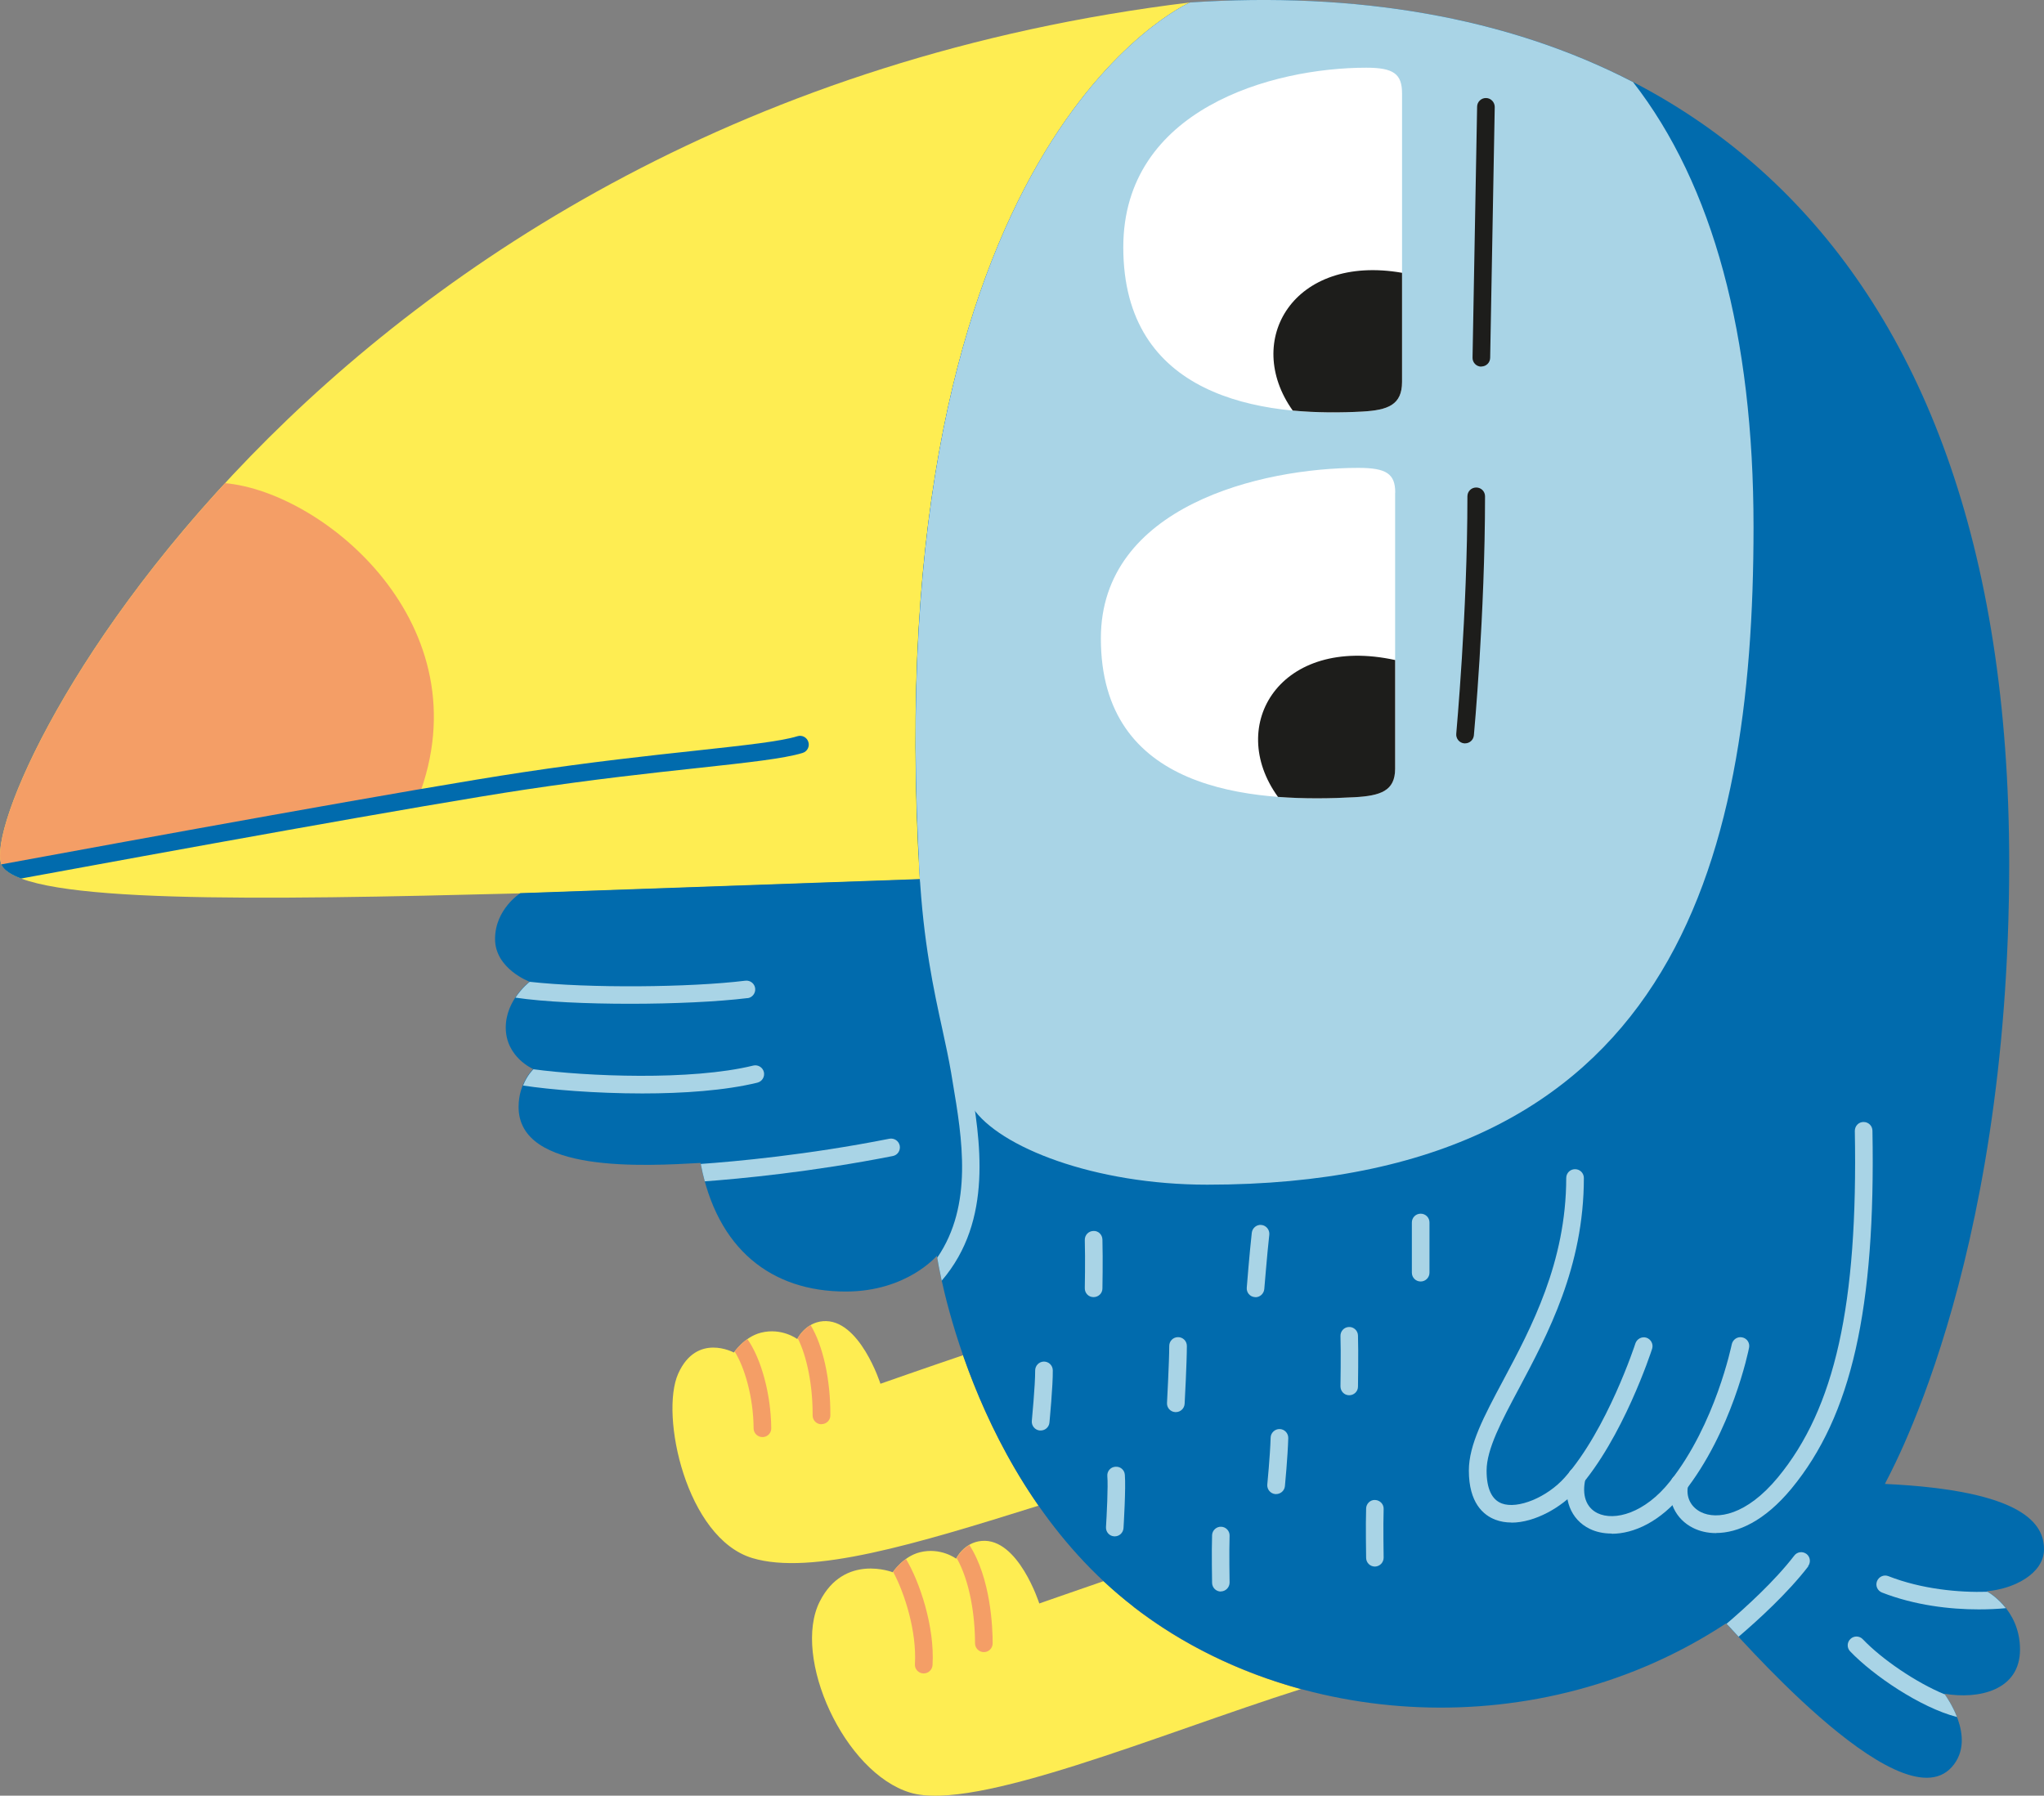 <?xml version="1.0" encoding="UTF-8"?>
<svg id="Ebene_1" data-name="Ebene 1" xmlns="http://www.w3.org/2000/svg" viewBox="0 0 183.24 161">
  <rect x="0" y="0" width="183.24" height="161" fill="#808080" stroke="none"/>
  <defs>
    <style>
      .cls-1 {
        fill: #f49e66;
      }

      .cls-2 {
        fill: #a9d4e6;
      }

      .cls-3 {
        fill: #1d1d1b;
      }

      .cls-4 {
        fill: #fff;
      }

      .cls-5 {
        fill: #feed52;
      }

      .cls-6 {
        fill: #016bad;
      }
    </style>
  </defs>
  <path class="cls-5" d="M86.34,121.51c-3.37,1.14-7.41,2.56-7.41,2.56,0,0-1.88-5.89-5.16-5.61-1.6.14-2.3,1.6-2.3,1.6,0,0-1.38-1.04-3.25-.57-1.5.38-2.43,1.78-2.43,1.78,0,0-3.33-1.81-4.99,1.89-1.66,3.7.72,14.76,6.65,16.54,5.26,1.58,14.62-1.24,25.65-4.7-3.23-4.64-5.38-9.49-6.77-13.49h0ZM101.64,144.07c-.95-.74-1.85-1.51-2.71-2.3-2.91,1-5.76,2-5.76,2,0,0-1.88-5.89-5.16-5.61-1.6.13-2.3,1.59-2.3,1.59,0,0-1.38-1.04-3.25-.57-1.5.38-2.43,1.79-2.43,1.79,0,0-4.35-1.71-6.54,2.62-2.52,4.99,2.18,15.36,8.11,17.14,5.82,1.75,22.22-5.22,35.01-9.28-5.49-1.5-10.62-3.98-14.99-7.37Z"/>
  <path class="cls-5" d="M82.48,78.83C78.44,12.52,106.68.22,106.68.22,27.29,9.9-3.02,73.18.24,77.71c2.38,3.31,22.66,3,46.43,2.39l35.81-1.26h0Z"/>
  <path class="cls-6" d="M106.68.22c41.85-2.76,73.44,20.14,73.44,77.19,0,36.72-11.24,55.64-11.14,55.64,12.57.59,14.26,3.66,14.26,5.86s-2.74,3.57-5.13,3.76c0,0,2.98,1.56,2.98,5.23s-3.71,4.49-6.79,3.96c0,0,3.03,3.95.67,6.58-4.73,5.27-20.12-12.96-20.24-12.88-16.74,11.02-38.88,9.5-53.1-1.49-14.74-11.39-17.64-31.48-17.64-31.48,0,0-2.68,3.21-8.17,3.21-6.64,0-11.55-3.76-13.02-11.53-4.92.27-16.31.98-16.31-5.02,0-2.19,1.31-3.4,1.31-3.4,0,0-2.46-1.05-2.46-3.72,0-2.5,2.13-4.11,2.13-4.11,0,0-3.09-1.15-3.09-3.83s2.27-4.11,2.27-4.11l35.81-1.26C78.45,12.53,106.69.23,106.69.23h0Z"/>
  <path class="cls-2" d="M106.68.22s-28.24,12.3-24.2,78.61c1.81,11.27,2.88,17.74,4.7,20.47,2.37,3.56,10.95,6.92,21.05,6.92,41.49,0,48.97-28.43,48.97-58.97,0-17.16-3.62-30.66-10.8-39.89C135.09,1.5,121.53-.76,106.68.22Z"/>
  <path class="cls-1" d="M20.18,43.31C4.76,60.02-1.32,75.55.24,77.71c.13.17.31.34.53.5l36.71-6.65c5.99-15.49-8.43-27.44-17.3-28.24Z"/>
  <path class="cls-4" d="M125.07,44.17v24.76c0,1.98-1.31,2.42-3.64,2.55-9.55.52-22.74-.63-22.74-14.24,0-11.87,14.39-15.29,23.09-15.29,2.52,0,3.3.54,3.3,2.22Z"/>
  <path class="cls-4" d="M125.69,8.39v25.85c0,2.07-1.27,2.53-3.54,2.66-9.28.54-21.45-1.39-21.45-14.73,0-12.39,13.34-16.1,21.79-16.1,2.45,0,3.2.56,3.2,2.31Z"/>
  <path class="cls-2" d="M135.49,136.51c-.5,0-.98-.08-1.43-.25-1.08-.41-2.38-1.51-2.38-4.41,0-2.32,1.36-4.87,3.08-8.09,2.51-4.71,5.64-10.57,5.65-18.14,0-.44.35-.79.79-.79s.79.35.79.79c0,7.97-3.24,14.02-5.83,18.89-1.55,2.91-2.89,5.42-2.89,7.35,0,1.6.46,2.6,1.36,2.94,1.43.54,4.07-.55,5.65-2.33,3.8-4.29,6.31-11.94,6.33-12.02.14-.41.58-.64.99-.51.41.14.64.58.51.99-.1.32-2.63,8.04-6.65,12.58-1.46,1.65-3.87,3.01-5.96,3.01Z"/>
  <path class="cls-2" d="M144.48,137.5c-.74,0-1.41-.15-1.96-.42-1.71-.83-2.44-2.7-1.91-4.89.1-.42.53-.68.95-.58.42.1.68.53.58.95-.35,1.47.04,2.6,1.07,3.11,1.53.74,4.25,0,6.5-2.84,4.09-5.16,5.52-12.23,5.54-12.3.09-.42.5-.71.93-.62.43.08.71.5.62.93-.06.3-1.52,7.51-5.85,12.98-2.1,2.65-4.52,3.7-6.46,3.7Z"/>
  <path class="cls-2" d="M153.84,137.46c-.77,0-1.47-.17-2.05-.46-1.58-.78-2.38-2.46-1.99-4.18.1-.43.52-.69.94-.6.43.1.69.52.6.94-.23,1.03.21,1.95,1.15,2.42,1.42.7,4.07.3,6.89-3.11,5.12-6.2,7.19-15.49,6.9-31.07,0-.44.34-.8.77-.8h.02c.43,0,.78.34.79.77.29,15.99-1.88,25.58-7.26,32.1-2.42,2.93-4.83,3.98-6.75,3.98h0Z"/>
  <path class="cls-2" d="M123.26,140.46c-.43,0-.78-.34-.79-.77,0-.12-.05-2.99,0-4.44.01-.43.38-.79.81-.76.43.02.78.38.76.81-.05,1.42,0,4.33,0,4.36,0,.43-.34.79-.78.8h-.01,0Z"/>
  <path class="cls-2" d="M120.96,125.1h-.01c-.44,0-.78-.36-.78-.8,0-.03.05-3.05,0-4.51-.01-.44.33-.8.76-.81.43-.02.8.33.81.76.05,1.5,0,4.47,0,4.59,0,.43-.36.77-.79.77Z"/>
  <path class="cls-2" d="M127.36,114.9c-.44,0-.79-.35-.79-.79v-4.5c0-.44.35-.79.79-.79s.79.35.79.79v4.5c0,.43-.35.79-.79.79Z"/>
  <path class="cls-2" d="M112.55,116.3h-.06c-.44-.03-.76-.42-.72-.85,0-.03.25-3.13.45-4.92.05-.43.44-.75.87-.7.43.05.74.44.7.87-.2,1.77-.44,4.85-.45,4.88-.04.41-.38.73-.79.73h0Z"/>
  <path class="cls-2" d="M98.04,116.3h-.02c-.44,0-.78-.37-.77-.8,0-.03.05-2.5,0-4.32-.01-.44.33-.8.77-.81.44-.03.8.33.81.77.05,1.85,0,4.37,0,4.39,0,.43-.36.77-.79.77h0Z"/>
  <path class="cls-2" d="M93.29,128.26s-.05,0-.08,0c-.43-.04-.75-.43-.71-.86,0-.03.31-3.21.3-4.52,0-.43.34-.79.78-.8.44,0,.79.34.8.78.02,1.39-.29,4.56-.3,4.69-.04.41-.38.71-.79.71h0Z"/>
  <path class="cls-2" d="M105.4,126.61h-.04c-.44-.02-.77-.4-.74-.83,0-.04.2-3.7.2-5.1,0-.44.35-.79.79-.79s.79.35.79.79c0,1.44-.19,5.03-.2,5.18-.02.42-.37.75-.78.75h0Z"/>
  <path class="cls-2" d="M114.4,133.96s-.05,0-.08,0c-.43-.04-.75-.43-.71-.86,0-.02.25-2.52.3-4.2.01-.43.38-.78.81-.77.44.01.78.38.77.81-.05,1.73-.29,4.2-.3,4.31-.04.41-.39.71-.79.71Z"/>
  <path class="cls-2" d="M109.45,142.7c-.43,0-.78-.34-.79-.78,0-.11-.05-2.79,0-4.27.01-.43.39-.78.81-.76.43.01.78.38.76.81-.05,1.45,0,4.16,0,4.19,0,.43-.34.79-.78.8h-.01Z"/>
  <path class="cls-2" d="M99.94,137.75h-.05c-.44-.02-.77-.4-.74-.84.06-.97.2-3.67.12-4.55-.04-.44.28-.82.72-.85.44-.04.82.28.85.72.1,1.17-.11,4.63-.12,4.78-.03.42-.37.74-.78.74Z"/>
  <path class="cls-2" d="M178.19,142.72c-2.57.08-5.91-.23-8.9-1.4-.4-.16-.86.04-1.02.45-.16.41.04.86.45,1.02,2.95,1.15,6.1,1.51,8.66,1.51.9,0,1.72-.04,2.44-.11-.68-.86-1.41-1.34-1.64-1.47Z"/>
  <path class="cls-2" d="M86.83,95.94c-.21-1.27-.5-2.59-.8-3.99-.8-3.71-1.81-8.32-2.08-15.19-.02-.44-.39-.78-.82-.76-.44.02-.78.38-.76.82.02.43.03.85.06,1.27,0,.03,0,.06,0,.09.34,6.27,1.28,10.59,2.05,14.11.3,1.38.58,2.68.79,3.91l.15.91c.83,4.93,1.84,10.93-1.4,15.66.05.31.18,1.03.4,2.06,4.66-5.42,3.45-12.64,2.55-17.98l-.15-.9h0Z"/>
  <path class="cls-2" d="M174.34,151.92c-2.57-1.06-5.62-3.14-7.34-4.94-.3-.32-.8-.33-1.11-.03-.32.3-.33.8-.03,1.11,2.05,2.15,6.29,5.04,9.58,5.89-.4-1.03-.95-1.83-1.1-2.04h0Z"/>
  <path class="cls-2" d="M162.09,140.43c.26-.35.2-.84-.14-1.1-.35-.26-.84-.2-1.1.15-1.75,2.28-4.37,4.66-6.07,6.11.11.1.49.52,1.08,1.16,1.75-1.49,4.41-3.92,6.25-6.31h0Z"/>
  <path class="cls-2" d="M80.04,103.65c.43-.08.7-.5.62-.93-.09-.43-.5-.7-.93-.62-7.36,1.46-13.91,2.05-16.91,2.26.1.54.23,1.06.36,1.56,3.16-.23,9.62-.84,16.86-2.27Z"/>
  <path class="cls-2" d="M67.9,97.07c.42-.1.68-.53.58-.95-.1-.42-.53-.68-.95-.58-5.58,1.37-14.97.97-19.71.33-.03.03-.56.53-.93,1.46,2.43.37,6.49.71,10.7.71,3.65,0,7.41-.26,10.32-.97h0Z"/>
  <path class="cls-2" d="M67.01,89.5c.43-.05.74-.45.69-.88-.05-.43-.44-.74-.88-.69-4.94.61-14.09.69-19.33.1-.01,0-.69.53-1.28,1.42,2.57.38,6.4.55,10.28.55s7.84-.18,10.53-.51h0Z"/>
  <path class="cls-1" d="M73.65,127.69h0c.43,0,.79-.35.79-.78.02-3.21-.66-6.26-1.77-8.1-.66.38-1.04.96-1.16,1.17.83,1.62,1.36,4.27,1.34,6.93,0,.43.35.79.78.79h0Z"/>
  <path class="cls-1" d="M81.21,139.78c-.67.48-1.08,1.05-1.14,1.16,1.04,1.9,2.13,5.4,1.95,8.27-.03.43.31.81.74.83h.05c.41,0,.76-.32.79-.74.21-3.46-1.17-7.51-2.38-9.52h0Z"/>
  <path class="cls-1" d="M88.2,148.13c.44,0,.79-.35.79-.79,0-1.38-.16-5.82-2.09-8.82-.67.39-1.03.98-1.14,1.17,1.2,2.1,1.65,5.22,1.65,7.65,0,.43.35.79.79.79Z"/>
  <path class="cls-1" d="M68.36,128.85c.44,0,.79-.36.78-.79-.02-3.05-.91-6.27-2.14-8-.61.43-1,.93-1.14,1.12.88,1.38,1.68,4.06,1.7,6.89,0,.43.36.78.79.78h0Z"/>
  <path class="cls-6" d="M62.57,68.86c4.48-.49,7.72-.84,9.38-1.35.42-.13.65-.57.52-.98-.13-.42-.57-.65-.98-.52-1.52.47-4.7.81-9.09,1.29-4.19.45-9.42,1.02-15.51,1.94-9.51,1.43-34.82,6.06-46.77,8.26.03.08.07.15.11.21.29.41.86.76,1.66,1.06,12.44-2.29,36.12-6.61,45.23-7.98,6.06-.91,11.26-1.48,15.44-1.93h0Z"/>
  <path class="cls-3" d="M114.56,71.45c2.35.18,4.7.15,6.87.03,2.34-.13,3.64-.57,3.64-2.55v-9.75c-10.28-2.25-15.18,5.8-10.51,12.26Z"/>
  <path class="cls-3" d="M122.15,36.9c2.27-.13,3.54-.59,3.54-2.66v-9.78c-9.73-1.7-14.28,6.06-9.8,12.35,2.12.2,4.26.2,6.26.09h0Z"/>
  <path class="cls-3" d="M132.8,32.87h-.02c-.43,0-.78-.37-.77-.8,0,0,.21-11.57.41-22.5,0-.44.37-.79.8-.78.43,0,.78.37.78.8-.2,10.93-.41,22.5-.41,22.5-.01.43-.36.77-.79.77h0Z"/>
  <path class="cls-3" d="M131.33,66.65s-.05,0-.07,0c-.43-.04-.75-.43-.71-.86,0-.11,1-10.77,1-21.29,0-.44.35-.79.79-.79s.79.35.79.79c0,10.59-.99,21.33-1,21.43-.04.41-.38.72-.79.72h0Z"/>
</svg>